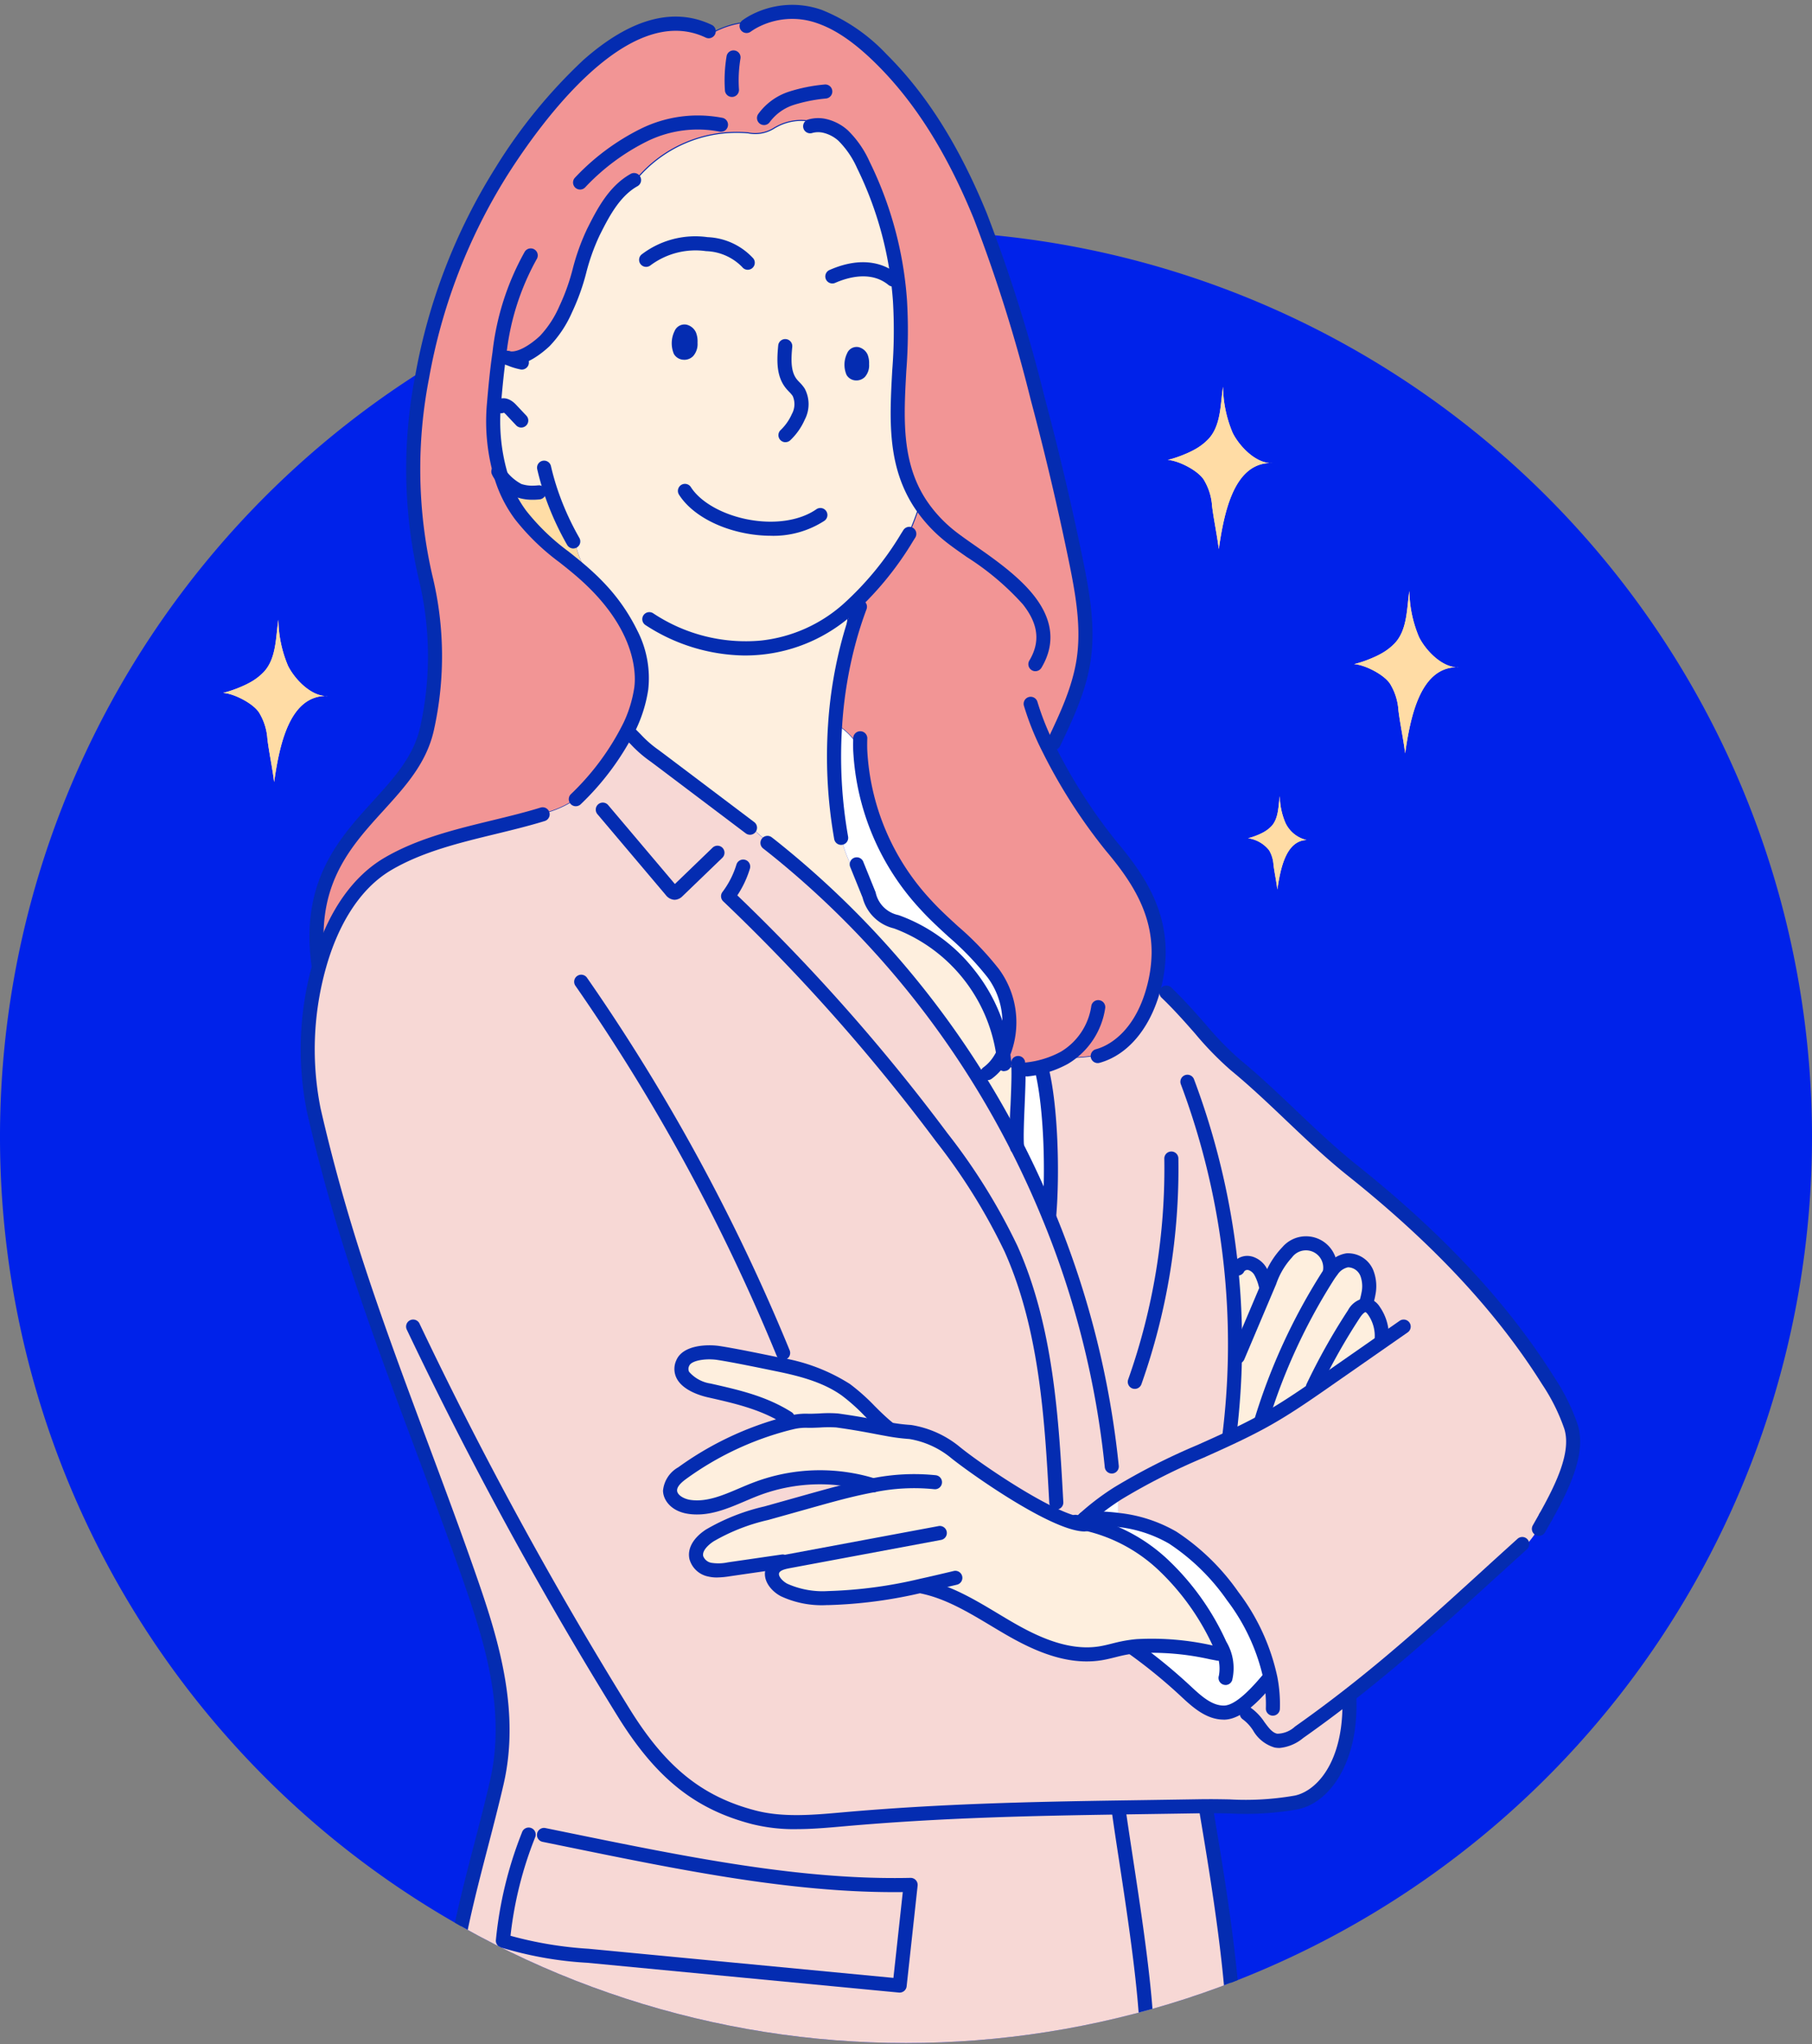 <?xml version="1.0" encoding="utf-8"?>
<svg xmlns="http://www.w3.org/2000/svg" xmlns:xlink="http://www.w3.org/1999/xlink" width="219.364" height="247.444" viewBox="0 0 219.364 247.444">
  <rect x="0" y="0" width="219.364" height="247.444" fill="#808080" stroke="none"/>
  <defs>
    <clipPath id="clip-path">
      <path id="Tracé_95108" data-name="Tracé 95108" d="M0,0V137.646a109.682,109.682,0,1,0,219.364,0V0Z" transform="translate(0 -0.004)" fill="none"/>
    </clipPath>
  </defs>
  <g id="Groupe_162484" data-name="Groupe 162484" transform="translate(0 -0.004)" opacity="0.999">
    <g id="Groupe_162459" data-name="Groupe 162459" transform="translate(0 27.964)">
      <path id="Tracé_95018" data-name="Tracé 95018" d="M219.364,342.686A109.682,109.682,0,1,1,109.682,233,109.682,109.682,0,0,1,219.364,342.686" transform="translate(0 -233.004)" fill="#0022ea"/>
    </g>
    <g id="Groupe_162461" data-name="Groupe 162461" transform="translate(0 0.004)">
      <g id="Groupe_162460" data-name="Groupe 162460" transform="translate(0 0)" clip-path="url(#clip-path)">
        <path id="Tracé_95019" data-name="Tracé 95019" d="M507.411,172.408l-.182.039a34.088,34.088,0,0,1-2.468-5.328,3.626,3.626,0,0,1-2.3-.571,5,5,0,0,1-1.79-.246,6.336,6.336,0,0,1-2.2-1.8,23.314,23.314,0,0,1-.852-8.689c.173-2.045.37-4.111.668-6.156a7.539,7.539,0,0,0,1.07.6c1.448.309,3.344-1.059,4.422-2.073a13.1,13.1,0,0,0,2.518-3.819c1.582-3.149,1.783-6.221,3.365-9.37,1.21-2.41,2.548-4.956,4.9-6.281l.13.1a15.8,15.8,0,0,1,13.433-5.853,6.957,6.957,0,0,0,2.053.009,10.619,10.619,0,0,0,2.092-.947,6.32,6.32,0,0,1,5.384.119,5.045,5.045,0,0,1,2.237,1.165,11.532,11.532,0,0,1,2.444,3.542,44.652,44.652,0,0,1,4.444,16.465c.7,8.635-2.231,17.38,2.44,24.545a35.167,35.167,0,0,1-1.571,4.081,38.624,38.624,0,0,1-7.163,8.717,13.021,13.021,0,0,1-.292,3.091l.571.162a51.928,51.928,0,0,0-1.835,10.7,57.037,57.037,0,0,0,.717,13.651,16.194,16.194,0,0,0,3.041,6.272l.061-.024c.1.242.2.484.294.726a5.789,5.789,0,0,0,1.364,2.278,6.791,6.791,0,0,0,2.209,1.083,20.182,20.182,0,0,1,12.661,15.852,6.852,6.852,0,0,1-.443.8l.039.026a5.741,5.741,0,0,0,.529.348,6.359,6.359,0,0,0,1.723.7c.061,2.49-.348,7.5-.177,9.4a110.226,110.226,0,0,0-28.906-35.76c-1.038-.977-2.358-2.042-3.378-3.013l-.084.11q-5.259-3.972-10.517-7.939a19.618,19.618,0,0,1-3.249-2.706c-.236-.573-.469-1.148-.7-1.72a16.192,16.192,0,0,0,1.344-4.431c.635-4.515-2.248-9.236-5.254-12.352-.367-.38-.731-.735-1.089-1.068l.093-.1a12.735,12.735,0,0,1-1.794-4.349m34.074-20.3c.592.015.733-.625.718-1.053a2.734,2.734,0,0,0-.106-.865.79.79,0,0,0-.5-.43c-.192-.043-.348.084-.458.3-.244.476-.5,2.023.344,2.045m-20.853-2.5c.655.017.813-.681.8-1.15a2.861,2.861,0,0,0-.119-.945.855.855,0,0,0-.551-.471c-.212-.048-.385.093-.508.331-.27.521-.553,2.211.383,2.235" transform="translate(-437.83 -106.905)" fill="#feefde"/>
        <path id="Tracé_95020" data-name="Tracé 95020" d="M404.282,139.993a6.359,6.359,0,0,1-1.723-.7c-.028-.393-.071-.787-.125-1.176a10,10,0,0,0-1.187-9.711c-2.317-3.162-5.622-5.492-8.19-8.317a29.538,29.538,0,0,1-7.934-18.733,7.793,7.793,0,0,0-2.866-3.067l-.171-.011a51.94,51.94,0,0,1,1.835-10.7l-.571-.162a13.027,13.027,0,0,0,.292-3.091,38.619,38.619,0,0,0,7.163-8.717,35.161,35.161,0,0,0,1.571-4.081c-4.671-7.165-1.738-15.91-2.44-24.545a44.651,44.651,0,0,0-4.444-16.465,11.53,11.53,0,0,0-2.445-3.542,5.043,5.043,0,0,0-2.237-1.165,6.32,6.32,0,0,0-5.384-.119,10.615,10.615,0,0,1-2.092.947,6.957,6.957,0,0,1-2.053-.009,15.8,15.8,0,0,0-13.433,5.853l-.13-.1c-2.347,1.325-3.685,3.871-4.9,6.281-1.582,3.149-1.783,6.22-3.365,9.37a13.109,13.109,0,0,1-2.518,3.819c-1.079,1.014-2.974,2.382-4.422,2.073a7.539,7.539,0,0,1-1.07-.6c-.3,2.045-.495,4.111-.668,6.156a23.309,23.309,0,0,0,.852,8.689,15.308,15.308,0,0,0,2.382,4.764c2.626,3.458,5.33,4.87,8.254,7.593.359.333.722.687,1.089,1.068,3.007,3.117,5.89,7.837,5.254,12.352a16.2,16.2,0,0,1-1.344,4.431,31.566,31.566,0,0,1-6.573,8.946l.006.009a12.214,12.214,0,0,1-4.031,1.762l.011.052c-6.141,1.893-13.12,2.708-18.731,6-3.9,2.291-6.51,6.551-8.032,11.384a13.947,13.947,0,0,1-.6-1.852c-.452-13.712,11.378-16.755,13.377-25.952a40.284,40.284,0,0,0-.2-18.3c-3.625-14.419-.517-33.785,9.171-49.057,4.416-6.964,15.214-21.726,25.12-17.012l.2.322a10.56,10.56,0,0,1,5.183-1.466,9.941,9.941,0,0,1,8.008-.644,20.771,20.771,0,0,1,7.532,5.174c10.617,10.541,15,26.477,18.886,41.021q2.581,9.661,4.6,19.463c.832,4.042,1.593,8.2.97,12.281-.538,3.523-2.081,6.8-3.607,10.007l-.45-.093c-.054.272-.1.547-.138.824a64.421,64.421,0,0,0,7.539,11.76c3.2,3.8,5.805,7.792,5.743,13a17.005,17.005,0,0,1-.523,3.929c-.893,3.553-2.939,7.035-6.231,8.278a19.047,19.047,0,0,1-4.643.415,12.228,12.228,0,0,1-4.461,1.4l-.015.147a6.956,6.956,0,0,1-1.094-.179" transform="translate(-280.986 -10.564)" fill="#f29595"/>
        <path id="Tracé_95021" data-name="Tracé 95021" d="M404.988,139.77l-.059,0a7,7,0,0,1-1.1-.181,6.412,6.412,0,0,1-1.739-.707l-.027-.016,0-.031c-.027-.372-.069-.766-.125-1.172l0-.018.007-.016a9.94,9.94,0,0,0-1.18-9.65,35.842,35.842,0,0,0-4.835-5.051c-1.138-1.043-2.315-2.122-3.35-3.261a29.711,29.711,0,0,1-7.95-18.757,7.7,7.7,0,0,0-2.824-3.024l-.218-.014,0-.06a52.011,52.011,0,0,1,1.821-10.658l-.567-.161.012-.055a12.968,12.968,0,0,0,.29-3.076v-.029l.022-.018a38.08,38.08,0,0,0,7.151-8.7,35.3,35.3,0,0,0,1.556-4.04c-3.144-4.842-2.839-10.333-2.517-16.145a61.737,61.737,0,0,0,.082-8.4A44.294,44.294,0,0,0,385,30.074a11.577,11.577,0,0,0-2.431-3.525,5,5,0,0,0-2.21-1.151l-.014,0a6.218,6.218,0,0,0-5.332-.118c-.218.1-.434.218-.644.331a4.322,4.322,0,0,1-3.229.639l-.3-.027a15.745,15.745,0,0,0-13.381,5.83l-.037.047-.145-.116c-2.392,1.369-3.747,4.066-4.836,6.236a26.084,26.084,0,0,0-1.679,4.675,26.187,26.187,0,0,1-1.687,4.7,13.13,13.13,0,0,1-2.531,3.836c-.619.582-2.77,2.45-4.476,2.088l-.012,0a7.6,7.6,0,0,1-1-.553c-.3,2.08-.492,4.14-.654,6.058a23.237,23.237,0,0,0,.849,8.666,15.226,15.226,0,0,0,2.372,4.745,27.143,27.143,0,0,0,5.246,5.059c.971.772,1.975,1.571,3,2.526.37.343.738.7,1.092,1.07,1.436,1.489,6.061,6.784,5.271,12.4a16.277,16.277,0,0,1-1.349,4.447,31.822,31.822,0,0,1-6.548,8.927l.007.009-.046.044a12.2,12.2,0,0,1-3.994,1.757l.01.048-.052.016c-1.925.594-3.973,1.091-5.953,1.572-4.385,1.065-8.919,2.167-12.765,4.425-3.557,2.088-6.324,6.013-8,11.35l-.05.159-.063-.155a14.037,14.037,0,0,1-.606-1.86l0-.012c-.266-8.082,3.659-12.4,7.455-16.576,2.624-2.887,5.1-5.613,5.923-9.39a40.285,40.285,0,0,0-.2-18.277,58.337,58.337,0,0,1-.407-24.234,69.84,69.84,0,0,1,9.586-24.87,62.619,62.619,0,0,1,10.512-12.9c5.426-4.8,10.366-6.191,14.684-4.136l.016.008.177.287a10.588,10.588,0,0,1,5.147-1.443,9.961,9.961,0,0,1,8.044-.641,21.242,21.242,0,0,1,7.555,5.188c4.762,4.728,8.68,10.952,11.98,19.029a186.063,186.063,0,0,1,6.922,22.019c1.716,6.426,3.264,12.975,4.6,19.467.862,4.187,1.585,8.278.971,12.3-.545,3.568-2.1,6.85-3.612,10.024l-.02.043-.436-.09c-.052.266-.092.51-.124.742a64.823,64.823,0,0,0,7.523,11.732c3.028,3.594,5.822,7.662,5.757,13.042a17.139,17.139,0,0,1-.525,3.943c-1.05,4.18-3.335,7.212-6.268,8.32a19.025,19.025,0,0,1-4.649.419,12.2,12.2,0,0,1-4.421,1.4Zm-2.812-.98a6.3,6.3,0,0,0,1.679.678h0a6.879,6.879,0,0,0,1.026.173l.014-.135.047-.006a12.114,12.114,0,0,0,4.439-1.4l.015-.009h.017a18.994,18.994,0,0,0,4.628-.414c2.888-1.091,5.146-4.093,6.186-8.234a17.02,17.02,0,0,0,.521-3.915c.064-5.341-2.715-9.387-5.729-12.964a64.976,64.976,0,0,1-7.547-11.772l-.008-.016,0-.018c.034-.258.08-.528.139-.827l.012-.059.463.1a36.346,36.346,0,0,0,3.582-9.948c.611-4-.11-8.085-.97-12.26-1.336-6.489-2.883-13.036-4.6-19.46a185.936,185.936,0,0,0-6.917-22c-3.294-8.062-7.2-14.273-11.954-18.989-3.534-3.509-5.978-4.626-7.51-5.16a9.837,9.837,0,0,0-7.959.64l-.013.007h-.015a10.463,10.463,0,0,0-5.153,1.457l-.051.03-.221-.357c-4.267-2.022-9.158-.634-14.537,4.125a62.512,62.512,0,0,0-10.49,12.873A69.717,69.717,0,0,0,331.7,55.749a58.213,58.213,0,0,0,.406,24.183,40.407,40.407,0,0,1,.2,18.332c-.828,3.808-3.317,6.546-5.952,9.445-3.779,4.157-7.686,8.456-7.424,16.485a13.915,13.915,0,0,0,.537,1.682c1.694-5.284,4.461-9.175,8.008-11.258,3.861-2.267,8.4-3.37,12.8-4.438,1.96-.476,3.987-.969,5.894-1.554l-.012-.056.057-.013a12.073,12.073,0,0,0,3.981-1.733l.015-.022a31.758,31.758,0,0,0,6.56-8.928,16.153,16.153,0,0,0,1.34-4.414c.783-5.564-3.811-10.823-5.238-12.3-.353-.365-.718-.723-1.087-1.065-1.023-.952-2.025-1.749-2.994-2.52a27.24,27.24,0,0,1-5.267-5.081,15.345,15.345,0,0,1-2.391-4.782A23.355,23.355,0,0,1,340.279,59c.165-1.949.36-4.044.668-6.159l.014-.094.079.054a7.472,7.472,0,0,0,1.055.593c1.308.274,3.111-.883,4.362-2.059a13.039,13.039,0,0,0,2.506-3.8,26.091,26.091,0,0,0,1.679-4.674,26.183,26.183,0,0,1,1.687-4.7c1.1-2.195,2.474-4.926,4.92-6.306l.035-.02.114.091A15.867,15.867,0,0,1,370.845,26.1l.3.027a4.209,4.209,0,0,0,3.161-.625c.211-.114.43-.231.65-.334a6.338,6.338,0,0,1,5.429.116,5.124,5.124,0,0,1,2.257,1.177,11.679,11.679,0,0,1,2.458,3.56,44.41,44.41,0,0,1,4.45,16.488,61.837,61.837,0,0,1-.082,8.42c-.322,5.8-.626,11.281,2.513,16.1l.015.024-.009.027a35.331,35.331,0,0,1-1.574,4.088,38.255,38.255,0,0,1-7.157,8.719,13.1,13.1,0,0,1-.282,3.021l.574.163-.017.058a51.848,51.848,0,0,0-1.829,10.631l.135.014a7.816,7.816,0,0,1,2.89,3.091l.007.013v.015a29.585,29.585,0,0,0,7.919,18.694c1.032,1.135,2.206,2.212,3.342,3.253a35.925,35.925,0,0,1,4.851,5.069,10.069,10.069,0,0,1,1.2,9.756c.054.391.095.771.121,1.131" transform="translate(-280.544 -10.098)" fill="#042cb1"/>
        <path id="Tracé_95022" data-name="Tracé 95022" d="M368.834,816.133c-.106.024-.212.052-.318.078A37.683,37.683,0,0,0,355.8,822.2c-.731.532-1.513,1.225-1.5,2.131.017,1.113,1.238,1.818,2.339,1.978,2.795.4,5.44-1.154,8.077-2.164A21.831,21.831,0,0,1,375.908,823a6.205,6.205,0,0,1,.462,1.225c-1.673.4-3.329.86-4.984,1.323q-2.723.765-5.447,1.528a24.148,24.148,0,0,0-6.837,2.693c-.934.612-1.872,1.6-1.623,2.684a2.12,2.12,0,0,0,1.647,1.459,6.216,6.216,0,0,0,2.3-.048q2.467-.357,4.937-.717.8-.114,1.6-.231l.035.121a1.842,1.842,0,0,0-1.249.886c-.439.936.447,1.967,1.364,2.447a11.248,11.248,0,0,0,5.332.979,55.04,55.04,0,0,0,11.369-1.517l.028.125c3.826.791,7.128,3.1,10.509,5.058s7.225,3.651,11.081,3.015c.873-.145,1.725-.406,2.591-.59a15.965,15.965,0,0,1,1.831-.275,10.773,10.773,0,0,0,.6,1.04,63.984,63.984,0,0,1,5.248,4.383c1.346,1.254,2.855,2.654,4.694,2.617,1.93-.039,4.172-2.663,5.412-4.139l.173-.035a25.349,25.349,0,0,0-4.569-9.921,26.72,26.72,0,0,0-7.258-7.083,16.684,16.684,0,0,0-6.588-2.142v-3.251a30.1,30.1,0,0,0-4.068,3.076c-.177.162-.354.326-.529.5.143.022.285.05.428.078-.011.05-.019.1-.03.145-3.657-.184-13.292-6.854-15.655-8.823a11.5,11.5,0,0,0-5.352-2.362,22.929,22.929,0,0,1-2.689-.344l.026-.141c-.609-.491-1.178-1.027-1.738-1.571a29.049,29.049,0,0,0-3.383-3.063,21.506,21.506,0,0,0-8.3-3.078c-1.859-.383-5.241-1.085-7.117-1.368-1.191-.179-3.735-.143-4.316,1.206-.854,1.978,1.738,3,3.205,3.331,3.391.769,6.553,1.478,9.523,3.357l0,0,.24.482Zm50.386,46.941c1.31,7.8,3.694,21.884,3.3,29.78v.132H325.9c1.82-5.233,2.051-10.943,3.216-16.336,1.232-5.693,2.89-11.287,4.2-16.963,1.9-8.228-.318-16.21-3.024-24.043-4.416-12.778-9.542-25.3-13.761-38.149q-3.122-9.5-5.369-19.234a37.536,37.536,0,0,1,.947-18.415c1.522-4.833,4.13-9.093,8.032-11.384,5.611-3.294,12.59-4.109,18.731-6l-.011-.052a12.215,12.215,0,0,0,4.031-1.762l-.007-.009a31.564,31.564,0,0,0,6.573-8.946c.233.573.467,1.148.7,1.72a19.629,19.629,0,0,0,3.249,2.706q5.259,3.972,10.517,7.939l.084-.11c1.02.97,2.341,2.036,3.378,3.013A110.224,110.224,0,0,1,396.3,782.72q2.1,4.121,3.858,8.408l.033-.013c.415-4.8.29-12.947-.875-17.7a6.742,6.742,0,0,1-1.744.084l.015-.147a12.226,12.226,0,0,0,4.461-1.4,19.04,19.04,0,0,0,4.643-.415c3.292-1.243,5.339-4.725,6.231-8.278a8.445,8.445,0,0,0,2.252,1.573c2.957,2.983,5.105,5.965,7.532,7.956,4.917,4.035,9.195,8.8,14.166,12.765,9.119,7.271,17.531,15.6,23.728,25.481a24.175,24.175,0,0,1,2.771,5.581c1.016,3.255-1.2,7.584-3.067,10.913a.044.044,0,0,0-.009.017c-.927,1.517-1.93,3.216-3.06,3.951l-.236-.261c-7.327,6.629-13.377,12.344-20.7,18.035v3.886l.058.009c-.731,5.267-3.478,8.339-6.229,8.927-3.7.791-7.336.417-11.11.463q-.026.256-.045.512Zm5.349-66.245-.117.344-2.129,1.264a90.421,90.421,0,0,1,.357,9.677,89.246,89.246,0,0,1-.689,9.7l.156.039c-.007.03-.015.063-.024.093,1.3-.609,2.581-1.243,3.832-1.926.24-.132.48-.266.718-.4,1.93-1.1,3.778-2.328,5.6-3.59.53-.363,1.055-.73,1.582-1.1q3.378-2.35,6.754-4.708c-.03-.341-.063-.681-.1-1.02l-.067.007a5.361,5.361,0,0,0-.929-2.626,1.512,1.512,0,0,0-.851-.683.893.893,0,0,0-.184-.02l.175-.56c.069-.253.132-.512.177-.774a4.528,4.528,0,0,0-.128-2.38,2.487,2.487,0,0,0-2.431-1.71,2.847,2.847,0,0,0-1.844,1.206l-.236-.063a2.931,2.931,0,0,0-5.194-2.12,9.684,9.684,0,0,0-2.1,3.486c-.063.147-.125.294-.186.441l-.052.119-.272-.117a6.392,6.392,0,0,0-.614-1.589,2.171,2.171,0,0,0-1.21-.992" transform="translate(-273.18 -643.888)" fill="#f7d8d5"/>
        <path id="Tracé_95023" data-name="Tracé 95023" d="M726.07,1445.151a20.2,20.2,0,0,1,9.545,4.976,30.776,30.776,0,0,1,6.9,9.635c.013.028.028.056.041.086a4.369,4.369,0,0,1-1.02.947,32.782,32.782,0,0,0-9-.763,16.024,16.024,0,0,0-1.831.275c-.867.184-1.718.445-2.591.59-3.856.635-7.7-1.057-11.082-3.015s-6.683-4.267-10.509-5.058l-.028-.125a55.043,55.043,0,0,1-11.369,1.517,11.248,11.248,0,0,1-5.332-.979c-.916-.48-1.8-1.511-1.364-2.447a1.843,1.843,0,0,1,1.249-.886l-.035-.121q-.8.117-1.6.231-2.467.36-4.937.718a6.213,6.213,0,0,1-2.3.047,2.12,2.12,0,0,1-1.647-1.459c-.248-1.087.69-2.073,1.623-2.685a24.151,24.151,0,0,1,6.837-2.693q2.723-.762,5.447-1.528c1.656-.463,3.311-.927,4.984-1.323q.943-.224,1.893-.413c.205-.041.413-.08.618-.117a20.921,20.921,0,0,0-2.974-.7,21.831,21.831,0,0,0-11.194,1.148c-2.637,1.009-5.282,2.568-8.077,2.164-1.1-.16-2.321-.865-2.339-1.978-.013-.906.769-1.6,1.5-2.131a37.686,37.686,0,0,1,12.718-5.991c.106-.026.212-.054.318-.078a7.105,7.105,0,0,1,2.062-.253c.819.045,2.812-.145,3.625-.032,2.133.294,3.661.586,4.945.83.424.08.819.156,1.2.223a22.932,22.932,0,0,0,2.689.344,11.5,11.5,0,0,1,5.352,2.363c2.363,1.969,12,8.639,15.655,8.823.011-.047.019-.1.03-.145" transform="translate(-594.857 -1260.754)" fill="#feefde"/>
        <path id="Tracé_95024" data-name="Tracé 95024" d="M1332.821,1319.919l.067-.006c.032.339.065.679.1,1.02q-3.378,2.357-6.754,4.708c-.527.368-1.053.735-1.582,1.1l-.156-.225a74.765,74.765,0,0,1,4.965-8.838c.337-.512.817-1.085,1.4-1.085a.9.9,0,0,1,.184.02,1.512,1.512,0,0,1,.851.683,5.361,5.361,0,0,1,.929,2.626" transform="translate(-1165.549 -1158.598)" fill="#feefde"/>
        <path id="Tracé_95025" data-name="Tracé 95025" d="M1285.435,1275.406c-.045.262-.108.521-.177.774l-.175.56c-.584,0-1.063.573-1.4,1.085a74.727,74.727,0,0,0-4.965,8.838l.156.225c-1.826,1.262-3.674,2.494-5.6,3.59-.238.134-.478.268-.718.4l-.076-.143a71.642,71.642,0,0,1,7.948-17.339,9.708,9.708,0,0,1,.609-.873,2.847,2.847,0,0,1,1.844-1.206,2.487,2.487,0,0,1,2.432,1.71,4.528,4.528,0,0,1,.128,2.38" transform="translate(-1119.775 -1118.747)" fill="#feefde"/>
        <path id="Tracé_95026" data-name="Tracé 95026" d="M1240.229,1278.183l-.156-.039a89.3,89.3,0,0,0,.689-9.7l.346.006q1.819-4.3,3.64-8.594l.052-.119c.061-.147.123-.294.186-.441a9.677,9.677,0,0,1,2.1-3.486,2.931,2.931,0,0,1,5.194,2.12l.235.063a9.766,9.766,0,0,0-.609.873,71.642,71.642,0,0,0-7.948,17.339l.076.143c-1.251.683-2.533,1.316-3.832,1.926.009-.03.017-.063.024-.093" transform="translate(-1091.261 -1104.219)" fill="#feefde"/>
        <path id="Tracé_95027" data-name="Tracé 95027" d="M1097.594,1531.93a16.683,16.683,0,0,1,6.588,2.142,26.72,26.72,0,0,1,7.258,7.083,25.348,25.348,0,0,1,4.569,9.921l-.173.035c-1.241,1.476-3.482,4.1-5.412,4.139-1.839.037-3.348-1.364-4.694-2.617a63.953,63.953,0,0,0-5.248-4.383,10.8,10.8,0,0,1-.6-1.04,32.776,32.776,0,0,1,9,.763,4.37,4.37,0,0,0,1.02-.947c-.013-.03-.028-.058-.041-.087a30.775,30.775,0,0,0-6.9-9.635,20.2,20.2,0,0,0-9.545-4.975c.039-.184.078-.368.115-.551a22.034,22.034,0,0,1,4.055.154" transform="translate(-962.212 -1347.931)" fill="#fff"/>
        <path id="Tracé_95028" data-name="Tracé 95028" d="M1247.188,1277.2q-1.819,4.3-3.64,8.594l-.346-.006a90.451,90.451,0,0,0-.357-9.677l2.129-1.264.117-.344a2.171,2.171,0,0,1,1.21.992,6.4,6.4,0,0,1,.614,1.589Z" transform="translate(-1093.702 -1121.556)" fill="#feefde"/>
        <path id="Tracé_95029" data-name="Tracé 95029" d="M1098.34,1506.213v3.251a22.023,22.023,0,0,0-4.055-.154.008.008,0,0,0,0-.006l-.015-.015a30.065,30.065,0,0,1,4.068-3.076" transform="translate(-962.957 -1325.465)" fill="#fff"/>
        <path id="Tracé_95030" data-name="Tracé 95030" d="M1090.4,1531.865c-.037.184-.076.368-.115.551-.143-.028-.285-.056-.428-.078.175-.169.352-.333.53-.495l.015.015a.008.008,0,0,1,0,.006" transform="translate(-959.074 -1348.02)" fill="#fff"/>
        <path id="Tracé_95031" data-name="Tracé 95031" d="M1028.68,1078.649c1.165,4.757,1.291,12.9.875,17.7l-.032.013q-1.754-4.279-3.858-8.408c-.171-1.9.238-6.914.177-9.4a6.971,6.971,0,0,0,1.094.179,6.728,6.728,0,0,0,1.744-.084" transform="translate(-902.546 -949.126)" fill="#fff"/>
        <path id="Tracé_95032" data-name="Tracé 95032" d="M1008.8,1062.919c.054.389.1.782.125,1.176a5.711,5.711,0,0,1-.53-.348l-.039-.026a6.831,6.831,0,0,0,.443-.8" transform="translate(-887.353 -935.367)" fill="#feefde"/>
        <path id="Tracé_95033" data-name="Tracé 95033" d="M845.353,750.835l-.06.024a16.192,16.192,0,0,1-3.041-6.272,57.043,57.043,0,0,1-.718-13.651l.171.011a7.794,7.794,0,0,1,2.866,3.067,29.538,29.538,0,0,0,7.934,18.733c2.568,2.825,5.873,5.155,8.19,8.317a10,10,0,0,1,1.187,9.711,20.182,20.182,0,0,0-12.661-15.852,6.792,6.792,0,0,1-2.209-1.083,5.788,5.788,0,0,1-1.364-2.278c-.1-.242-.2-.484-.294-.726" transform="translate(-740.433 -643.222)" fill="#fff"/>
        <path id="Tracé_95034" data-name="Tracé 95034" d="M883.156,1429.057l-.026.141c-.383-.067-.778-.143-1.2-.223a11.264,11.264,0,0,0-.514-1.485l0,0c.56.545,1.128,1.081,1.738,1.571" transform="translate(-775.642 -1256.185)" fill="#f9ead4"/>
        <path id="Tracé_95035" data-name="Tracé 95035" d="M700.349,1372.242l0,0c-2.97-1.878-6.132-2.587-9.523-3.357-1.468-.333-4.059-1.353-3.205-3.331.582-1.349,3.125-1.385,4.316-1.206,1.876.283,5.259.986,7.117,1.368a21.5,21.5,0,0,1,8.3,3.078,29.046,29.046,0,0,1,3.383,3.063l0,0a11.262,11.262,0,0,1,.514,1.485c-1.284-.244-2.812-.536-4.945-.83-.813-.112-2.806.078-3.625.033a7.1,7.1,0,0,0-2.062.253l-.019-.08-.24-.482" transform="translate(-604.954 -1200.559)" fill="#feefde"/>
        <path id="Tracé_95036" data-name="Tracé 95036" d="M859.028,1493.274c-.205.037-.413.076-.618.117q-.95.188-1.893.413a6.223,6.223,0,0,0-.463-1.226,20.936,20.936,0,0,1,2.974.7" transform="translate(-753.326 -1313.466)" fill="#fde3d7"/>
        <path id="Tracé_95037" data-name="Tracé 95037" d="M516.1,492.221l-.093.1c-2.924-2.723-5.628-4.135-8.254-7.593a15.308,15.308,0,0,1-2.382-4.764,6.335,6.335,0,0,0,2.2,1.8,5.006,5.006,0,0,0,1.79.246,3.627,3.627,0,0,0,2.3.571,34.069,34.069,0,0,0,2.468,5.328l.182-.039a12.728,12.728,0,0,0,1.794,4.349" transform="translate(-444.728 -422.37)" fill="#ffdda6"/>
        <path id="Tracé_95038" data-name="Tracé 95038" d="M679.059,331.565h-.047a1.414,1.414,0,0,1-1.2-.706,3.341,3.341,0,0,1,.088-2.772,1.3,1.3,0,0,1,1.45-.77,1.692,1.692,0,0,1,1.13.927,2.9,2.9,0,0,1,.2,1.2l0,.093a2.2,2.2,0,0,1-.535,1.587,1.493,1.493,0,0,1-1.087.445m.218-1.568h0Zm-.625-1.519h0Z" transform="translate(-596.232 -288.013)" fill="#042cb1"/>
        <path id="Tracé_95039" data-name="Tracé 95039" d="M853.308,354.028h-.041a1.354,1.354,0,0,1-1.151-.674,3.151,3.151,0,0,1,.07-2.608,1.246,1.246,0,0,1,1.4-.747,1.631,1.631,0,0,1,1.072.88,2.756,2.756,0,0,1,.192,1.12l0,.093a2.1,2.1,0,0,1-.51,1.512,1.445,1.445,0,0,1-1.04.425m.279-1.532h0Zm-.642-1.365h0Z" transform="translate(-749.634 -307.973)" fill="#042cb1"/>
        <path id="Tracé_95040" data-name="Tracé 95040" d="M785.28,354.569a.851.851,0,0,1-.587-1.469,6.047,6.047,0,0,0,1.365-1.951,2.435,2.435,0,0,0,.1-2.169,3.414,3.414,0,0,0-.423-.5c-.139-.145-.282-.295-.421-.469-1.156-1.45-1.084-3.341-.912-5.154a.851.851,0,0,1,1.7.161c-.139,1.466-.212,2.978.549,3.932.091.115.2.231.32.354a4.787,4.787,0,0,1,.636.772,4.024,4.024,0,0,1,.013,3.753,7.766,7.766,0,0,1-1.752,2.5.849.849,0,0,1-.587.234" transform="translate(-690.19 -301.036)" fill="#042cb1"/>
        <path id="Tracé_95041" data-name="Tracé 95041" d="M695.029,494.217a16.494,16.494,0,0,1-3.325-.349c-3.514-.724-6.436-2.465-7.816-4.656a.852.852,0,0,1,1.441-.907c1.12,1.78,3.695,3.272,6.718,3.9,3.252.67,6.414.23,8.462-1.178a.851.851,0,1,1,.965,1.4,11.355,11.355,0,0,1-6.446,1.792" transform="translate(-601.705 -429.358)" fill="#042cb1"/>
        <path id="Tracé_95042" data-name="Tracé 95042" d="M657.742,242.663a.85.85,0,0,1-.68-.338,6.393,6.393,0,0,0-4.369-1.917,9.114,9.114,0,0,0-6.719,1.715.852.852,0,0,1-1.113-1.289,10.7,10.7,0,0,1,8.011-2.12,7.938,7.938,0,0,1,5.548,2.583.851.851,0,0,1-.678,1.365" transform="translate(-567.217 -210.005)" fill="#042cb1"/>
        <path id="Tracé_95043" data-name="Tracé 95043" d="M840.777,267.481a.848.848,0,0,1-.539-.193c-2.128-1.742-4.949-.9-6.441-.245a.851.851,0,1,1-.686-1.559c4.308-1.894,6.99-.509,8.2.486a.852.852,0,0,1-.54,1.51" transform="translate(-732.689 -232.798)" fill="#042cb1"/>
        <path id="Tracé_95044" data-name="Tracé 95044" d="M500.574,472.722a5.653,5.653,0,0,1-1.894-.3,7.084,7.084,0,0,1-2.591-2.087,3.138,3.138,0,0,1-.437-.734.852.852,0,0,1,1.583-.629,1.52,1.52,0,0,0,.207.329,5.647,5.647,0,0,0,1.8,1.515,4.145,4.145,0,0,0,1.485.2c.161,0,.33-.014.55-.035a.851.851,0,1,1,.162,1.7c-.263.025-.471.038-.673.042l-.2,0" transform="translate(-436.12 -412.224)" fill="#042cb1"/>
        <path id="Tracé_95045" data-name="Tracé 95045" d="M578.956,125.313a.852.852,0,0,1-.606-1.45,27.988,27.988,0,0,1,7.958-5.912,15.624,15.624,0,0,1,9.912-1.313.852.852,0,0,1-.374,1.662,13.914,13.914,0,0,0-8.818,1.195,26.335,26.335,0,0,0-7.466,5.565.85.85,0,0,1-.606.253" transform="translate(-508.731 -102.366)" fill="#042cb1"/>
        <path id="Tracé_95046" data-name="Tracé 95046" d="M505.8,197.947a2.946,2.946,0,0,1-.617-.063c-.079-.016-.155-.038-.217-.056a.851.851,0,1,1,.475-1.635c.029.008.057.018.086.024.957.2,2.532-.786,3.672-1.858a12.46,12.46,0,0,0,2.341-3.582,25.1,25.1,0,0,0,1.625-4.537,26.8,26.8,0,0,1,1.74-4.832c1.15-2.29,2.582-5.141,5.238-6.64a.852.852,0,1,1,.837,1.483c-2.2,1.244-3.507,3.838-4.553,5.922a25.105,25.105,0,0,0-1.625,4.537,26.82,26.82,0,0,1-1.74,4.832,13.939,13.939,0,0,1-2.7,4.058c-.794.746-2.714,2.347-4.565,2.347" transform="translate(-443.828 -153.697)" fill="#042cb1"/>
        <path id="Tracé_95047" data-name="Tracé 95047" d="M501.288,318.361a.852.852,0,0,1-.6-1.458,30.969,30.969,0,0,0,6.4-8.693,15.36,15.36,0,0,0,1.276-4.2c.185-1.317.371-6.049-5.024-11.642-.342-.354-.7-.7-1.056-1.035-1-.932-1.991-1.72-2.949-2.481a27.883,27.883,0,0,1-5.4-5.221,16.131,16.131,0,0,1-2.518-5.028,24.153,24.153,0,0,1-.886-9.011c.166-1.961.362-4.071.674-6.207a32.1,32.1,0,0,1,3.876-12.11.852.852,0,1,1,1.463.871,30.486,30.486,0,0,0-3.654,11.483c-.305,2.092-.5,4.17-.662,6.105a22.432,22.432,0,0,0,.817,8.366,14.434,14.434,0,0,0,2.247,4.5,26.5,26.5,0,0,0,5.108,4.918c.983.782,2,1.59,3.048,2.567.379.352.757.722,1.121,1.1a22.9,22.9,0,0,1,4.149,5.877,12.578,12.578,0,0,1,1.336,7.186,17.062,17.062,0,0,1-1.413,4.665,32.665,32.665,0,0,1-6.75,9.2.849.849,0,0,1-.6.245" transform="translate(-431.579 -220.759)" fill="#042cb1"/>
        <path id="Tracé_95048" data-name="Tracé 95048" d="M731.868,56.466a.851.851,0,0,1-.849-.793,17.733,17.733,0,0,1,.2-4.132.851.851,0,1,1,1.68.28,16.022,16.022,0,0,0-.18,3.735.852.852,0,0,1-.791.908l-.059,0" transform="translate(-643.258 -44.73)" fill="#042cb1"/>
        <path id="Tracé_95049" data-name="Tracé 95049" d="M764.488,90.125a.852.852,0,0,1-.7-1.329,7.425,7.425,0,0,1,3.763-2.724,20.145,20.145,0,0,1,4.253-.852.851.851,0,0,1,.212,1.69,18.864,18.864,0,0,0-3.9.769,5.853,5.853,0,0,0-2.92,2.074.851.851,0,0,1-.706.374" transform="translate(-671.999 -74.987)" fill="#042cb1"/>
        <path id="Tracé_95050" data-name="Tracé 95050" d="M838.506,186.148a.852.852,0,0,1-.73-1.288c1.346-2.256,1.1-4.42-.787-6.811a32.565,32.565,0,0,0-6.78-5.721c-1.113-.778-2.164-1.512-2.938-2.169a17.808,17.808,0,0,1-3.431-3.842c-3.3-5.065-2.989-10.689-2.659-16.644a61.125,61.125,0,0,0,.084-8.3,43.5,43.5,0,0,0-4.355-16.151,10.916,10.916,0,0,0-2.25-3.29,4.194,4.194,0,0,0-1.851-.969,2.682,2.682,0,0,0-1.308.027.852.852,0,1,1-.47-1.637,4.37,4.37,0,0,1,2.135-.056,5.926,5.926,0,0,1,2.625,1.361,12.352,12.352,0,0,1,2.64,3.8,45.2,45.2,0,0,1,4.532,16.779,62.466,62.466,0,0,1-.081,8.528c-.315,5.668-.612,11.023,2.385,15.62a16.121,16.121,0,0,0,3.106,3.473c.714.605,1.733,1.318,2.812,2.072,2.346,1.64,5.267,3.681,7.143,6.063,2.313,2.936,2.62,5.876.912,8.737a.851.851,0,0,1-.732.415" transform="translate(-713.161 -104.893)" fill="#042cb1"/>
        <path id="Tracé_95051" data-name="Tracé 95051" d="M501.653,405.313a.849.849,0,0,1-.62-.268l-1.264-1.342a1.312,1.312,0,0,0-.22-.191.852.852,0,0,1-.912-1.415c.641-.569,1.595-.392,2.374.44l1.262,1.34a.852.852,0,0,1-.62,1.435" transform="translate(-438.548 -353.554)" fill="#042cb1"/>
        <path id="Tracé_95052" data-name="Tracé 95052" d="M660.515,546.8a22.387,22.387,0,0,1-12.006-3.667.852.852,0,1,1,.913-1.438,20.23,20.23,0,0,0,13,3.3,17.88,17.88,0,0,0,10.018-4.438,37.323,37.323,0,0,0,7-8.527l.082-.129c.065-.1.13-.206.195-.309a.852.852,0,0,1,1.445.9c-.067.107-.134.214-.2.32l-.082.13a38.942,38.942,0,0,1-7.329,8.909,19.53,19.53,0,0,1-10.947,4.838,19.924,19.924,0,0,1-2.087.109" transform="translate(-570.338 -467.446)" fill="#042cb1"/>
        <path id="Tracé_95053" data-name="Tracé 95053" d="M546.223,475.5a.851.851,0,0,1-.74-.429,34.956,34.956,0,0,1-2.53-5.461,31.85,31.85,0,0,1-1.086-3.673.852.852,0,1,1,1.66-.381,30.092,30.092,0,0,0,1.028,3.476,33.26,33.26,0,0,0,2.407,5.195.852.852,0,0,1-.738,1.274" transform="translate(-476.823 -409.105)" fill="#042cb1"/>
        <path id="Tracé_95054" data-name="Tracé 95054" d="M836.009,634.664a.852.852,0,0,1-.834-.684c-.007-.035-.014-.071-.018-.107a57.644,57.644,0,0,1-.725-13.835,52.775,52.775,0,0,1,1.866-10.879c.353-1.239.754-2.459,1.191-3.625a.852.852,0,0,1,1.595.6c-.421,1.123-.807,2.3-1.148,3.495a51.085,51.085,0,0,0-1.8,10.527,55.951,55.951,0,0,0,.707,13.447c0,.013,0,.026.006.039v0a.852.852,0,0,1-.836,1.019m.837-1v0" transform="translate(-734.181 -532.383)" fill="#042cb1"/>
        <path id="Tracé_95055" data-name="Tracé 95055" d="M784.1,95.089a.852.852,0,0,1-.768-1.217c1.48-3.115,3.01-6.335,3.535-9.77.591-3.875-.118-7.878-.963-11.981-1.333-6.474-2.876-13.006-4.588-19.415A185.368,185.368,0,0,0,774.431,30.8c-3.253-7.962-7.106-14.087-11.779-18.727-3.42-3.4-5.755-4.466-7.213-4.975a9.035,9.035,0,0,0-7.31.582,7.069,7.069,0,0,0-.722.456.851.851,0,0,1-.99-1.385,8.655,8.655,0,0,1,.886-.56,10.756,10.756,0,0,1,8.7-.7,21.982,21.982,0,0,1,7.852,5.374c4.839,4.8,8.815,11.114,12.155,19.292a186.719,186.719,0,0,1,6.953,22.114c1.72,6.441,3.272,13.005,4.611,19.512.877,4.26,1.611,8.427.978,12.581-.563,3.683-2.147,7.019-3.68,10.244a.852.852,0,0,1-.77.486" transform="translate(-656.531 -4.297)" fill="#042cb1"/>
        <path id="Tracé_95056" data-name="Tracé 95056" d="M1041.639,747.272a.852.852,0,0,1-.226-1.673c.172-.047.35-.106.545-.179,1.253-.473,4.319-2.17,5.705-7.689a16.213,16.213,0,0,0,.5-3.731c.061-5.084-2.628-8.986-5.543-12.445a65.836,65.836,0,0,1-7.651-11.931,33.927,33.927,0,0,1-2.263-5.611.851.851,0,1,1,1.638-.464,32.275,32.275,0,0,0,2.151,5.321,63.966,63.966,0,0,0,7.427,11.589c3.126,3.711,6.011,7.923,5.943,13.561a17.951,17.951,0,0,1-.549,4.127c-1.114,4.434-3.577,7.666-6.756,8.867-.245.092-.471.166-.693.227a.85.85,0,0,1-.227.031" transform="translate(-908.749 -618.577)" fill="#042cb1"/>
        <path id="Tracé_95057" data-name="Tracé 95057" d="M876.9,779.531a.852.852,0,0,1-.5-1.541,4.911,4.911,0,0,0,1.243-1.328,6.029,6.029,0,0,0,.389-.7,9.117,9.117,0,0,0-1.1-8.844,35.236,35.236,0,0,0-4.732-4.936c-1.151-1.055-2.342-2.146-3.4-3.312a30.507,30.507,0,0,1-8.156-19.284c-.013-.5-.011-1.014.007-1.522a.852.852,0,0,1,1.7.06c-.017.472-.019.949-.006,1.417a28.785,28.785,0,0,0,7.713,18.182c1.008,1.109,2.117,2.126,3.292,3.2a36.524,36.524,0,0,1,4.955,5.184,10.887,10.887,0,0,1,1.271,10.575,7.712,7.712,0,0,1-.5.905,6.6,6.6,0,0,1-1.673,1.782.847.847,0,0,1-.5.162" transform="translate(-757.355 -648.769)" fill="#042cb1"/>
        <path id="Tracé_95058" data-name="Tracé 95058" d="M1030.443,1018.209a.852.852,0,0,1-.116-1.7,11.351,11.351,0,0,0,4.153-1.3,7.75,7.75,0,0,0,3.681-5.565.851.851,0,0,1,1.666.355,9.454,9.454,0,0,1-4.5,6.686,13,13,0,0,1-4.769,1.51.856.856,0,0,1-.118.008" transform="translate(-906.04 -887.897)" fill="#042cb1"/>
        <path id="Tracé_95059" data-name="Tracé 95059" d="M313.307,132.4a.852.852,0,0,1-.843-.736,27.4,27.4,0,0,1-.243-2.8c-.277-8.4,3.94-13.042,7.66-17.135,2.551-2.806,4.96-5.456,5.736-9.026a39.492,39.492,0,0,0-.193-17.916,59.13,59.13,0,0,1-.419-24.566,70.64,70.64,0,0,1,9.7-25.154A63.407,63.407,0,0,1,345.358,22c5.685-5.03,10.917-6.462,15.549-4.258a.851.851,0,1,1-.732,1.538c-9.322-4.436-19.914,10.2-24.035,16.7a68.923,68.923,0,0,0-9.458,24.543,57.423,57.423,0,0,0,.394,23.851,41.2,41.2,0,0,1,.205,18.693c-.873,4.015-3.431,6.83-6.139,9.809-3.674,4.042-7.472,8.221-7.218,15.933a25.679,25.679,0,0,0,.228,2.627.852.852,0,0,1-.845.967" transform="translate(-274.742 -14.73)" fill="#042cb1"/>
        <path id="Tracé_95060" data-name="Tracé 95060" d="M319.469,966.97a.852.852,0,0,1-.8-1.14c.048-.135.1-.269.143-.4a55.72,55.72,0,0,0,2.138-10.083c.3-2.028.612-4.125,1.051-6.155.682-3.15,1.5-6.312,2.3-9.371.647-2.489,1.316-5.062,1.9-7.6,1.9-8.238-.438-16.163-3-23.574-1.937-5.6-4.047-11.258-6.088-16.725-2.609-6.99-5.307-14.218-7.678-21.436-2.122-6.46-3.936-12.957-5.39-19.31a38.268,38.268,0,0,1,.965-18.861c1.749-5.556,4.658-9.658,8.413-11.862,3.962-2.326,8.562-3.443,13.012-4.524,1.967-.478,4-.972,5.9-1.557a.851.851,0,1,1,.5,1.627c-1.948.6-4.008,1.1-6,1.585-4.329,1.052-8.806,2.139-12.551,4.338-4.276,2.511-6.521,7.316-7.651,10.905a36.468,36.468,0,0,0-.929,17.97c1.442,6.3,3.242,12.747,5.348,19.158,2.36,7.186,5.052,14.4,7.655,21.372,2.044,5.477,4.159,11.14,6.1,16.764,2.525,7.31,5.052,15.836,3.049,24.513-.592,2.565-1.264,5.15-1.914,7.649-.791,3.042-1.609,6.187-2.283,9.3-.427,1.976-.734,4.045-1.031,6.046a56.977,56.977,0,0,1-2.213,10.39c-.048.139-.1.281-.15.423a.852.852,0,0,1-.8.564" transform="translate(-266.891 -716.606)" fill="#042cb1"/>
        <path id="Tracé_95061" data-name="Tracé 95061" d="M645.206,747.4a.848.848,0,0,1-.494-.158l-.054-.04,0,0-.014-.01-5.327-4.021-5.19-3.918c-.414-.313-.737-.553-1-.748a15.009,15.009,0,0,1-2.339-2.037l-.439-.442-.092-.093a.852.852,0,0,1,1.211-1.2l.092.094.434.437a13.416,13.416,0,0,0,2.15,1.873c.266.2.592.44,1.01.756l5.189,3.917,5.321,4.017.042.032,0,0a.852.852,0,0,1-.5,1.542m-.537-.191h0Z" transform="translate(-554.411 -646.346)" fill="#042cb1"/>
        <path id="Tracé_95062" data-name="Tracé 95062" d="M610.6,821.433a1.437,1.437,0,0,1-1.084-.589l-4.131-4.887-4.136-4.892a.851.851,0,1,1,1.3-1.1l4.136,4.892,3.942,4.663,4.563-4.4a.851.851,0,1,1,1.182,1.226l-4.811,4.636a1.4,1.4,0,0,1-.89.444l-.072,0" transform="translate(-528.924 -712.503)" fill="#042cb1"/>
        <path id="Tracé_95063" data-name="Tracé 95063" d="M767.986,945.744a.852.852,0,0,1-.849-.8c-.537-9.789-1.145-20.883-5.408-30.41a71.887,71.887,0,0,0-8.287-13.324,231.415,231.415,0,0,0-25.777-29.084.852.852,0,0,1-.092-1.129,10.657,10.657,0,0,0,1.694-3.325.851.851,0,0,1,1.629.5,12.351,12.351,0,0,1-1.524,3.234,233.123,233.123,0,0,1,25.435,28.791,73.4,73.4,0,0,1,8.477,13.646c4.392,9.815,5.009,21.076,5.554,31.013a.851.851,0,0,1-.8.9h-.047" transform="translate(-640.111 -763.014)" fill="#042cb1"/>
        <path id="Tracé_95064" data-name="Tracé 95064" d="M809.557,920.318a.852.852,0,0,1-.846-.767,107.442,107.442,0,0,0-7.557-30.051c-1.157-2.823-2.445-5.63-3.829-8.344a109.84,109.84,0,0,0-28.682-35.483c-.509-.411-.924-.74-1.307-1.037a.852.852,0,0,1,1.044-1.346c.392.3.815.639,1.331,1.057a111.551,111.551,0,0,1,29.13,36.036c1.4,2.756,2.713,5.606,3.887,8.472a109.141,109.141,0,0,1,7.676,30.528.852.852,0,0,1-.762.932c-.029,0-.058,0-.086,0" transform="translate(-674.964 -741.936)" fill="#042cb1"/>
        <path id="Tracé_95065" data-name="Tracé 95065" d="M875.919,890.806a.852.852,0,0,1-.849-.8l-.006-.1c-.025-.352-.065-.729-.119-1.117a19.373,19.373,0,0,0-12.114-15.17l-.288-.105a5.149,5.149,0,0,1-3.779-3.735c-.048-.12-.1-.239-.145-.358l-.15-.37q-.6-1.482-1.2-2.967a.851.851,0,1,1,1.578-.641q.6,1.486,1.2,2.971l.148.365c.049.121.1.241.147.362a3.557,3.557,0,0,0,2.781,2.771l.3.109a20.413,20.413,0,0,1,8.835,6.485,20.742,20.742,0,0,1,4.373,10.048c.059.425.1.84.131,1.232l.007.1a.852.852,0,0,1-.794.9l-.056,0" transform="translate(-754.34 -761.128)" fill="#042cb1"/>
        <path id="Tracé_95066" data-name="Tracé 95066" d="M1019.422,1077.18a.852.852,0,0,1-.844-.749c0-.023,0-.046-.006-.07,0,0,0-.006,0-.009a50.516,50.516,0,0,1,.068-5.166c.065-1.577.132-3.208.106-4.294-.008-.276-.021-.5-.038-.683a.851.851,0,1,1,1.7-.157c.02.217.035.477.044.794.028,1.147-.041,2.806-.107,4.411-.08,1.934-.162,3.934-.074,4.934,0,.018,0,.036,0,.054a.852.852,0,0,1-.745.928.832.832,0,0,1-.1.006m-.848-.8h0m0,0h0m1.695-.156h0m0,0h0" transform="translate(-896.3 -937.444)" fill="#042cb1"/>
        <path id="Tracé_95067" data-name="Tracé 95067" d="M1045.38,1090.293c-.025,0-.049,0-.074,0a.851.851,0,0,1-.775-.922c.437-5.06.238-12.955-.851-17.417-.015-.053-.028-.106-.041-.158l-.009-.035a.852.852,0,1,1,1.652-.413l.009.038c.01.042.021.085.033.128l.006.025c1.134,4.63,1.346,12.778.9,17.98a.852.852,0,0,1-.847.778" transform="translate(-918.37 -942.214)" fill="#042cb1"/>
        <path id="Tracé_95068" data-name="Tracé 95068" d="M1138.547,1190.36a.852.852,0,0,1-.8-1.135,76.477,76.477,0,0,0,4.376-26.738.852.852,0,0,1,.838-.865h.013a.852.852,0,0,1,.851.839,78.174,78.174,0,0,1-4.473,27.331.852.852,0,0,1-.8.568" transform="translate(-1001.169 -1022.225)" fill="#042cb1"/>
        <path id="Tracé_95069" data-name="Tracé 95069" d="M1083.362,1356.661a.849.849,0,0,1-.6-1.447c.019-.019.039-.038.059-.056.192-.184.383-.361.53-.5a30.764,30.764,0,0,1,4.185-3.165,77.472,77.472,0,0,1,10.036-5.1c1.192-.534,2.424-1.086,3.62-1.649,1.441-.676,2.679-1.3,3.786-1.9.235-.129.473-.262.708-.394,1.992-1.131,3.917-2.429,5.538-3.549.44-.3.874-.6,1.31-.908l.27-.188q3.379-2.351,6.754-4.707,1.246-.866,2.492-1.736a.852.852,0,0,1,.975,1.4q-1.246.869-2.493,1.736-3.377,2.356-6.754,4.707l-.269.188c-.439.306-.877.611-1.318.914-1.649,1.14-3.613,2.463-5.666,3.628q-.364.205-.728.406c-1.14.622-2.408,1.26-3.88,1.95-1.21.569-2.449,1.124-3.647,1.661a76.246,76.246,0,0,0-9.817,4.977,29.114,29.114,0,0,0-3.953,2.988c-.141.129-.328.3-.511.478l-.03.028a.858.858,0,0,1-.591.235m.568-.215-.008.006.008-.006m0,0h0" transform="translate(-952.607 -1171.466)" fill="#042cb1"/>
        <path id="Tracé_95070" data-name="Tracé 95070" d="M1196.724,1128.863a.874.874,0,0,1-.108-.007.852.852,0,0,1-.738-.952,88.744,88.744,0,0,0,.683-9.606,89.543,89.543,0,0,0-5.695-32.956.851.851,0,1,1,1.594-.6,91.095,91.095,0,0,1,5.108,43.375.852.852,0,0,1-.844.745" transform="translate(-1047.911 -954.086)" fill="#042cb1"/>
        <path id="Tracé_95071" data-name="Tracé 95071" d="M604.536,1029.936a.851.851,0,0,1-.788-.529,234.184,234.184,0,0,0-24.357-44.779.851.851,0,1,1,1.4-.972,235.866,235.866,0,0,1,24.534,45.1.852.852,0,0,1-.787,1.175" transform="translate(-509.729 -865.294)" fill="#042cb1"/>
        <path id="Tracé_95072" data-name="Tracé 95072" d="M1245.838,1271.3a.852.852,0,0,1-.818-.617,5.709,5.709,0,0,0-.523-1.381,1.336,1.336,0,0,0-.705-.613l-.037-.009-.018,0a.471.471,0,0,0-.485.165.851.851,0,1,1-1.556-.691,2.147,2.147,0,0,1,2.381-1.142c.048.009.1.021.145.033l.022.006a2.991,2.991,0,0,1,1.707,1.368,7.161,7.161,0,0,1,.706,1.8.852.852,0,0,1-.819,1.087" transform="translate(-1092.625 -1114.928)" fill="#042cb1"/>
        <path id="Tracé_95073" data-name="Tracé 95073" d="M1242.454,1263.091a.852.852,0,0,1-.784-1.184q.9-2.136,1.809-4.27.916-2.161,1.831-4.323l.007-.015.045-.1c.06-.145.121-.289.183-.434a10.408,10.408,0,0,1,2.314-3.789,3.774,3.774,0,0,1,6.622,2.722.852.852,0,1,1-1.7.05,2.094,2.094,0,0,0-3.766-1.519,9.108,9.108,0,0,0-1.9,3.192l0,.011c-.06.141-.12.281-.178.422l-.01.023-.047.107q-.915,2.162-1.83,4.322-.9,2.134-1.808,4.269a.852.852,0,0,1-.784.52" transform="translate(-1092.607 -1098.006)" fill="#042cb1"/>
        <path id="Tracé_95074" data-name="Tracé 95074" d="M1266.229,1285.35a.852.852,0,0,1-.815-1.1,72.4,72.4,0,0,1,8.042-17.545,10.325,10.325,0,0,1,.664-.95,3.6,3.6,0,0,1,2.415-1.521,3.3,3.3,0,0,1,3.324,2.261,5.3,5.3,0,0,1,.167,2.824c-.044.255-.108.534-.194.849a.852.852,0,1,1-1.643-.449c.072-.263.124-.49.16-.695a3.67,3.67,0,0,0-.087-1.938,1.656,1.656,0,0,0-1.539-1.16,2.035,2.035,0,0,0-1.272.89,8.763,8.763,0,0,0-.556.8,70.7,70.7,0,0,0-7.853,17.132.852.852,0,0,1-.814.6" transform="translate(-1113.529 -1112.51)" fill="#042cb1"/>
        <path id="Tracé_95075" data-name="Tracé 95075" d="M1318.246,1321.12a.852.852,0,0,1-.768-1.218,75.869,75.869,0,0,1,5.021-8.939,2.8,2.8,0,0,1,2.113-1.47,1.78,1.78,0,0,1,.355.037,2.315,2.315,0,0,1,1.377,1.028,6.146,6.146,0,0,1,1.071,4.084.851.851,0,1,1-1.7-.162,4.431,4.431,0,0,0,.007-.745,4.479,4.479,0,0,0-.779-2.2c-.213-.3-.318-.334-.33-.336h-.007s-.24.019-.689.7a74.116,74.116,0,0,0-4.907,8.736.852.852,0,0,1-.77.486" transform="translate(-1159.304 -1152.353)" fill="#042cb1"/>
        <path id="Tracé_95076" data-name="Tracé 95076" d="M1546.25,1526.423a.852.852,0,0,1-.741-1.269q.211-.374.438-.774c.122-.215.247-.434.373-.658a.852.852,0,0,1,1.483.837l-.375.661c-.15.264-.3.521-.435.768a.851.851,0,0,1-.743.434" transform="translate(-1359.948 -1340.491)" fill="#042cb1"/>
        <path id="Tracé_95077" data-name="Tracé 95077" d="M1216.363,1059.416a.852.852,0,0,1-.742-1.268c2.065-3.69,3.858-7.485,3-10.243a23.384,23.384,0,0,0-2.679-5.381c-5.489-8.751-13.188-17.016-23.538-25.268-2.624-2.092-5.083-4.431-7.462-6.693-2.156-2.05-4.386-4.171-6.713-6.08a39.182,39.182,0,0,1-4.309-4.431c-1.026-1.166-2.086-2.372-3.288-3.584-.249-.251-.509-.507-.772-.759a.851.851,0,1,1,1.179-1.229c.273.262.543.527.8.789,1.238,1.248,2.315,2.474,3.357,3.658a38.069,38.069,0,0,0,4.111,4.239c2.375,1.949,4.628,4.091,6.806,6.162,2.352,2.237,4.785,4.55,7.35,6.6,10.5,8.374,18.327,16.779,23.918,25.694a24.9,24.9,0,0,1,2.862,5.78c1.053,3.373-.885,7.56-3.137,11.582a.851.851,0,0,1-.744.436" transform="translate(-1029.242 -874.932)" fill="#042cb1"/>
        <path id="Tracé_95078" data-name="Tracé 95078" d="M1096.9,1548.716a.852.852,0,0,1-.806-1.127,4.822,4.822,0,0,0-.638-3.394l-.013-.028-.006-.013-.026-.053a29.876,29.876,0,0,0-6.7-9.362,19.245,19.245,0,0,0-9.137-4.771c-.138-.027-.267-.053-.391-.071l-.022,0c-.183-.032-.367-.061-.549-.085a.851.851,0,0,1,.223-1.688c.2.027.409.058.613.095.157.024.308.054.454.083a20.944,20.944,0,0,1,9.953,5.181,31.574,31.574,0,0,1,7.093,9.9l.012.024q.018.036.035.075a6.241,6.241,0,0,1,.706,4.662.852.852,0,0,1-.806.577" transform="translate(-948.533 -1344.737)" fill="#042cb1"/>
        <path id="Tracé_95079" data-name="Tracé 95079" d="M1146.968,1664.4c-2.147,0-3.84-1.576-5.2-2.846a63.442,63.442,0,0,0-5.178-4.325c-.411-.308-.812-.6-1.2-.873a.851.851,0,0,1,.985-1.389c.4.28.81.583,1.231.9a65,65,0,0,1,5.316,4.441c1.263,1.176,2.567,2.39,4.044,2.39h.054c1.58-.032,3.821-2.7,4.777-3.836a.852.852,0,0,1,1.3,1.1c-1.291,1.536-3.694,4.4-6.047,4.442h-.088" transform="translate(-998.825 -1456.226)" fill="#042cb1"/>
        <path id="Tracé_95080" data-name="Tracé 95080" d="M1110.9,1549.386h-.03a.851.851,0,0,1-.822-.88,15.782,15.782,0,0,0-.283-3.51,24.285,24.285,0,0,0-4.423-9.582,25.89,25.89,0,0,0-7.022-6.861,15.836,15.836,0,0,0-6.243-2.018,21.259,21.259,0,0,0-3.9-.148.852.852,0,1,1-.086-1.7,22.986,22.986,0,0,1,4.2.16,17.63,17.63,0,0,1,6.932,2.266,27.572,27.572,0,0,1,7.494,7.3,25.959,25.959,0,0,1,4.716,10.261,17.473,17.473,0,0,1,.313,3.888.851.851,0,0,1-.85.822" transform="translate(-956.8 -1341.69)" fill="#042cb1"/>
        <path id="Tracé_95081" data-name="Tracé 95081" d="M1255.347,1575.934a2.9,2.9,0,0,1-.565-.056,4.437,4.437,0,0,1-2.6-2.072,5.085,5.085,0,0,0-1.227-1.327.852.852,0,0,1,.9-1.446,6.483,6.483,0,0,1,1.7,1.762c.514.695.957,1.3,1.558,1.414a3.2,3.2,0,0,0,2.146-.863c2-1.409,3.9-2.82,5.823-4.314,6.023-4.681,11.077-9.283,16.929-14.612,1.2-1.1,2.447-2.228,3.722-3.382.1-.094.21-.191.318-.288l.166-.15a.852.852,0,0,1,1.144,1.262l-.169.152c-.1.094-.208.188-.311.282-1.278,1.156-2.521,2.288-3.723,3.382-5.878,5.353-10.955,9.976-17.031,14.7-1.942,1.51-3.868,2.937-5.887,4.361a5.213,5.213,0,0,1-2.893,1.2" transform="translate(-1100.486 -1364.33)" fill="#042cb1"/>
        <path id="Tracé_95082" data-name="Tracé 95082" d="M779.1,1548.972a11.714,11.714,0,0,1-5.5-1.077c-1.327-.695-2.388-2.179-1.74-3.562a2.609,2.609,0,0,1,1.784-1.343c.273-.077.539-.131.74-.17l18.3-3.417a.851.851,0,1,1,.312,1.674l-18.3,3.417c-.164.031-.383.075-.587.133-.39.112-.63.257-.711.43-.175.373.378,1.01.988,1.33a10.491,10.491,0,0,0,4.931.882,54.462,54.462,0,0,0,11.192-1.5c1.379-.3,2.794-.639,4.043-.935a.852.852,0,0,1,.393,1.657c-1.255.3-2.678.635-4.071.941a56.031,56.031,0,0,1-11.545,1.537H779.1" transform="translate(-679.065 -1354.658)" fill="#042cb1"/>
        <path id="Tracé_95083" data-name="Tracé 95083" d="M944.153,1603.373c-3.657,0-7.115-1.7-9.822-3.266-.608-.352-1.221-.72-1.814-1.076-2.673-1.6-5.438-3.264-8.441-3.885a.851.851,0,1,1,.345-1.668c3.286.679,6.177,2.414,8.972,4.092.587.353,1.194.717,1.791,1.062,2.908,1.683,6.732,3.535,10.516,2.912.489-.081.974-.2,1.488-.33.346-.086.7-.176,1.065-.252a16.974,16.974,0,0,1,1.93-.289,33.621,33.621,0,0,1,9.236.774l.393.074.41.077a.851.851,0,0,1-.311,1.674l-.417-.078-.388-.073a32.168,32.168,0,0,0-8.767-.752,15.213,15.213,0,0,0-1.736.26c-.33.07-.658.152-1,.238-.524.131-1.065.266-1.623.358a11.2,11.2,0,0,1-1.826.147" transform="translate(-812.588 -1402.243)" fill="#042cb1"/>
        <path id="Tracé_95084" data-name="Tracé 95084" d="M698.457,1499.54a4.669,4.669,0,0,1-1.059-.113,2.951,2.951,0,0,1-2.284-2.1c-.289-1.261.436-2.569,1.987-3.585a25.1,25.1,0,0,1,7.073-2.8q2.684-.751,5.368-1.506l.23-.064c1.587-.443,3.228-.9,4.867-1.289.653-.155,1.3-.3,1.924-.42.209-.042.422-.082.633-.12a25.628,25.628,0,0,1,7.74-.381.851.851,0,1,1-.205,1.69,23.987,23.987,0,0,0-7.231.366c-.2.036-.406.074-.605.114-.6.12-1.231.256-1.864.406-1.606.38-3.231.833-4.8,1.272l-.227.064q-2.685.754-5.37,1.506a23.45,23.45,0,0,0-6.6,2.586c-.7.459-1.4,1.168-1.26,1.782a1.3,1.3,0,0,0,1.01.819,5.545,5.545,0,0,0,1.988-.061q2.469-.357,4.937-.718.758-.108,1.511-.219l.084-.012a.852.852,0,0,1,.246,1.685l-.084.012q-.757.111-1.514.219-2.463.359-4.935.717a10.645,10.645,0,0,1-1.56.147" transform="translate(-611.644 -1308.573)" fill="#042cb1"/>
        <path id="Tracé_95085" data-name="Tracé 95085" d="M719.985,1439.909c-.066,0-.147,0-.238-.006-4.2-.219-14.3-7.478-16.151-9.019a10.732,10.732,0,0,0-4.891-2.169,23.726,23.726,0,0,1-2.754-.353c-.326-.057-.664-.121-1.021-.189l-.229-.043c-1.3-.247-2.773-.528-4.864-.816a15.763,15.763,0,0,0-1.976.011c-.612.025-1.19.049-1.58.028a6.406,6.406,0,0,0-1.814.23l-.014,0c-.063.014-.127.03-.19.046l-.112.028a37.072,37.072,0,0,0-12.419,5.853c-.5.361-1.157.9-1.149,1.43.009.565.842,1.036,1.61,1.147,1.965.283,3.9-.54,5.94-1.412.558-.238,1.136-.484,1.71-.7a22.588,22.588,0,0,1,11.633-1.193,21.885,21.885,0,0,1,3.077.719.884.884,0,0,1,.15.057.852.852,0,0,1-.622,1.58l-.02-.006h0a20.15,20.15,0,0,0-2.853-.667,20.881,20.881,0,0,0-10.756,1.1c-.544.208-1.107.448-1.651.68-2.171.926-4.416,1.883-6.853,1.531-2.083-.3-3.051-1.667-3.068-2.807a3.641,3.641,0,0,1,1.85-2.833,38.8,38.8,0,0,1,13.006-6.127l.111-.028c.075-.019.15-.038.225-.055a7.959,7.959,0,0,1,2.3-.274c.306.017.869-.006,1.414-.029a15.46,15.46,0,0,1,2.279,0c2.133.294,3.694.591,4.949.829l.227.043c.349.066.68.129,1,.185a22.04,22.04,0,0,0,2.595.332l.05,0a12.3,12.3,0,0,1,5.793,2.554c2.5,2.083,11.855,8.461,15.153,8.626h.014c.045,0,.089,0,.131,0a.851.851,0,1,1,0,1.7" transform="translate(-588.614 -1254.511)" fill="#042cb1"/>
        <path id="Tracé_95086" data-name="Tracé 95086" d="M706.227,1368.036a.848.848,0,0,1-.533-.188c-.653-.526-1.25-1.091-1.8-1.625-.173-.17-.342-.338-.512-.506a22.831,22.831,0,0,0-2.771-2.473c-2.363-1.683-5.354-2.4-7.973-2.937l-.307-.063c-1.874-.386-5.011-1.032-6.766-1.3-1.376-.208-3.126.049-3.407.7a.8.8,0,0,0-.019.741,4.293,4.293,0,0,0,2.631,1.422l.07.016c3.418.776,6.647,1.508,9.72,3.452a.852.852,0,0,1-.91,1.439c-2.825-1.787-5.915-2.488-9.186-3.23l-.07-.016c-.883-.2-3.018-.827-3.772-2.312a2.5,2.5,0,0,1-.026-2.187c.8-1.855,3.768-1.93,5.225-1.71,1.8.271,4.964.923,6.855,1.313l.307.063a22.356,22.356,0,0,1,8.618,3.219,24.474,24.474,0,0,1,2.983,2.651q.251.249.5.5c.515.5,1.077,1.034,1.675,1.516a.851.851,0,0,1-.534,1.515" transform="translate(-598.713 -1194.313)" fill="#042cb1"/>
        <path id="Tracé_95087" data-name="Tracé 95087" d="M456.837,1392.65a21.262,21.262,0,0,1-5.369-.612c-6.928-1.8-11.644-5.584-16.277-13.063a483.855,483.855,0,0,1-25.537-46.829.852.852,0,0,1,1.538-.731,482.08,482.08,0,0,0,25.446,46.664c4.378,7.068,8.8,10.634,15.257,12.311,3.319.862,6.91.543,10.384.235l.138-.012c11.765-1.042,22.7-1.277,33.806-1.443l4.1-.061q2.8-.041,5.661-.086c.089,0,.184,0,.278,0,1-.012,2.017.006,3,.023a34.418,34.418,0,0,0,7.935-.467c2.1-.45,4.823-2.87,5.564-8.211a20.529,20.529,0,0,0,.161-3.635.851.851,0,1,1,1.7-.07,22.217,22.217,0,0,1-.176,3.938c-.709,5.115-3.416,8.9-6.895,9.643a36.218,36.218,0,0,1-8.321.5c-.967-.017-1.966-.035-2.956-.023-.09,0-.172,0-.254,0-1.918.031-3.8.059-5.671.086l-4.095.061c-11.069.165-21.974.4-33.682,1.436l-.138.012c-1.844.164-3.72.33-5.593.33" transform="translate(-360.422 -1171.214)" fill="#042cb1"/>
        <path id="Tracé_95088" data-name="Tracé 95088" d="M1214.038,1850.914h-.043a.852.852,0,0,1-.808-.893c.385-7.727-1.981-21.805-3.251-29.369l-.038-.227a.852.852,0,0,1,1.68-.282l.038.227c1.371,8.162,3.667,21.824,3.273,29.736a.851.851,0,0,1-.85.809" transform="translate(-1064.696 -1601.097)" fill="#042cb1"/>
        <path id="Tracé_95089" data-name="Tracé 95089" d="M1126.26,1853.3h-.01a.852.852,0,0,1-.842-.861c.068-5.921-1.464-15.953-2.582-23.278-.3-1.934-.574-3.762-.792-5.3a.851.851,0,0,1,1.686-.239c.217,1.532.5,3.355.79,5.284,1.19,7.794,2.671,17.494,2.6,23.554a.852.852,0,0,1-.851.842" transform="translate(-987.38 -1604.137)" fill="#042cb1"/>
        <path id="Tracé_95090" data-name="Tracé 95090" d="M549.131,1863.834c-.027,0-.054,0-.082,0l-37.727-3.605a44.365,44.365,0,0,1-10.51-1.872.851.851,0,0,1-.566-.9,47.666,47.666,0,0,1,3.155-13.005.851.851,0,1,1,1.6.576,45.567,45.567,0,0,0-2.987,11.932,46.25,46.25,0,0,0,9.466,1.572l36.891,3.525,1.133-10.388q-.519.006-1.039.006c-12.792,0-26.014-2.7-39.973-5.559l-2.617-.534a.852.852,0,0,1,.34-1.669l2.618.535c14.595,2.985,28.381,5.8,41.6,5.5a.851.851,0,0,1,.866.944l-1.329,12.184a.851.851,0,0,1-.846.759" transform="translate(-440.211 -1622.617)" fill="#042cb1"/>
        <path id="Tracé_95091" data-name="Tracé 95091" d="M508.161,356.411a.857.857,0,0,1-.166-.016,8.311,8.311,0,0,1-1.835-.595.851.851,0,1,1,.708-1.549,6.6,6.6,0,0,0,1.458.473.852.852,0,0,1-.164,1.687" transform="translate(-444.981 -311.673)" fill="#042cb1"/>
        <path id="Tracé_95092" data-name="Tracé 95092" d="M1185.954,395.761c.814,1.6,2.654,3.5,4.457,3.628-4.4.155-5.534,6.191-6.151,10.422-.179-1.543-.636-3.714-.815-5.257a6.939,6.939,0,0,0-.9-2.972c-.6-1.2-3.119-2.493-4.46-2.565a14.472,14.472,0,0,0,2.195-.75,10.887,10.887,0,0,0,1.075-.521,6.806,6.806,0,0,0,1.677-1.288c1.512-1.643,1.422-4.219,1.741-6.3a14.79,14.79,0,0,0,1.18,5.606" transform="translate(-1036.713 -343.336)" fill="#ffdca5"/>
        <path id="Tracé_95093" data-name="Tracé 95093" d="M1190.335,464.375c-4.4.155-5.534,6.191-6.151,10.422-.179-1.543-.636-3.714-.815-5.257a6.937,6.937,0,0,0-.9-2.972c-.6-1.2-3.118-2.492-4.46-2.565H1178" transform="translate(-1036.637 -408.323)" fill="#ffdca5"/>
        <path id="Tracé_95094" data-name="Tracé 95094" d="M1280.79,467.061a2.739,2.739,0,0,0,.375,0c-.127-.005-.253-.005-.375,0" transform="translate(-1127.092 -411.008)" fill="#ffdca5"/>
        <path id="Tracé_95095" data-name="Tracé 95095" d="M1178.086,399.017a14.469,14.469,0,0,0,2.195-.75,10.841,10.841,0,0,0,1.075-.521,6.8,6.8,0,0,0,1.677-1.288c1.512-1.643,1.422-4.219,1.741-6.3a14.793,14.793,0,0,0,1.18,5.606c.814,1.6,2.654,3.5,4.457,3.628" transform="translate(-1036.713 -343.336)" fill="#ffdca5"/>
        <path id="Tracé_95096" data-name="Tracé 95096" d="M232.954,630.761c.814,1.6,2.654,3.5,4.457,3.628-4.4.155-5.534,6.191-6.151,10.422-.179-1.543-.637-3.714-.815-5.257a6.941,6.941,0,0,0-.9-2.972c-.6-1.2-3.119-2.493-4.46-2.565a14.471,14.471,0,0,0,2.195-.75,10.885,10.885,0,0,0,1.075-.521,6.806,6.806,0,0,0,1.677-1.288c1.512-1.643,1.423-4.219,1.741-6.3a14.789,14.789,0,0,0,1.18,5.606" transform="translate(-198.075 -550.136)" fill="#ffdca5"/>
        <path id="Tracé_95097" data-name="Tracé 95097" d="M237.335,699.375c-4.4.155-5.534,6.191-6.151,10.422-.179-1.543-.636-3.714-.815-5.257a6.938,6.938,0,0,0-.9-2.972c-.6-1.2-3.118-2.492-4.46-2.565H225" transform="translate(-198 -615.123)" fill="#ffdca5"/>
        <path id="Tracé_95098" data-name="Tracé 95098" d="M327.79,702.061a2.738,2.738,0,0,0,.375,0c-.127-.005-.253-.005-.375,0" transform="translate(-288.454 -617.808)" fill="#ffdca5"/>
        <path id="Tracé_95099" data-name="Tracé 95099" d="M225.086,634.017a14.467,14.467,0,0,0,2.195-.75,10.828,10.828,0,0,0,1.075-.521,6.8,6.8,0,0,0,1.677-1.288c1.512-1.643,1.423-4.219,1.741-6.3a14.79,14.79,0,0,0,1.18,5.606c.814,1.6,2.654,3.5,4.457,3.628" transform="translate(-198.075 -550.136)" fill="#ffdca5"/>
        <path id="Tracé_95100" data-name="Tracé 95100" d="M1373.954,601.761c.814,1.6,2.654,3.5,4.457,3.628-4.4.155-5.534,6.191-6.151,10.422-.179-1.543-.636-3.714-.815-5.257a6.938,6.938,0,0,0-.9-2.972c-.6-1.2-3.119-2.493-4.46-2.565a14.476,14.476,0,0,0,2.195-.75,10.872,10.872,0,0,0,1.075-.521,6.8,6.8,0,0,0,1.677-1.288c1.512-1.643,1.423-4.219,1.741-6.3a14.79,14.79,0,0,0,1.18,5.606" transform="translate(-1202.153 -524.616)" fill="#ffdca5"/>
        <path id="Tracé_95101" data-name="Tracé 95101" d="M1378.335,670.376c-4.4.155-5.534,6.191-6.151,10.422-.179-1.543-.636-3.714-.815-5.257a6.939,6.939,0,0,0-.9-2.972c-.6-1.2-3.119-2.492-4.46-2.565H1366" transform="translate(-1202.077 -589.603)" fill="#ffdca5"/>
        <path id="Tracé_95102" data-name="Tracé 95102" d="M1468.79,673.061a2.738,2.738,0,0,0,.375,0c-.127-.005-.253-.005-.375,0" transform="translate(-1292.532 -592.288)" fill="#ffdca5"/>
        <path id="Tracé_95103" data-name="Tracé 95103" d="M1366.086,605.017a14.472,14.472,0,0,0,2.195-.75,10.819,10.819,0,0,0,1.075-.521,6.792,6.792,0,0,0,1.677-1.288c1.512-1.643,1.423-4.219,1.741-6.3a14.793,14.793,0,0,0,1.18,5.606c.814,1.6,2.654,3.5,4.457,3.628" transform="translate(-1202.153 -524.616)" fill="#ffdca5"/>
        <path id="Tracé_95104" data-name="Tracé 95104" d="M1263.574,806.379a3.763,3.763,0,0,0,2.563,2.086c-2.532.089-3.183,3.561-3.538,5.994-.1-.887-.366-2.136-.469-3.023a3.99,3.99,0,0,0-.516-1.709,3.927,3.927,0,0,0-2.565-1.475,8.306,8.306,0,0,0,1.262-.431,6.258,6.258,0,0,0,.618-.3,3.915,3.915,0,0,0,.965-.741c.87-.945.818-2.427,1-3.625a8.51,8.51,0,0,0,.679,3.224" transform="translate(-1107.96 -706.775)" fill="#ffdca5"/>
        <path id="Tracé_95105" data-name="Tracé 95105" d="M1266.094,845.842c-2.532.089-3.183,3.56-3.538,5.994-.1-.887-.366-2.136-.469-3.023a3.989,3.989,0,0,0-.516-1.71,3.927,3.927,0,0,0-2.565-1.475H1259" transform="translate(-1107.917 -744.151)" fill="#ffdca5"/>
        <path id="Tracé_95106" data-name="Tracé 95106" d="M1318.118,847.385a1.589,1.589,0,0,0,.216,0c-.073,0-.145,0-.216,0" transform="translate(-1159.941 -745.695)" fill="#ffdca5"/>
        <path id="Tracé_95107" data-name="Tracé 95107" d="M1259.049,808.252a8.319,8.319,0,0,0,1.262-.431,6.259,6.259,0,0,0,.618-.3,3.915,3.915,0,0,0,.965-.741c.87-.945.818-2.427,1-3.625a8.51,8.51,0,0,0,.679,3.224,3.763,3.763,0,0,0,2.563,2.086" transform="translate(-1107.96 -706.775)" fill="#ffdca5"/>
      </g>
    </g>
  </g>
</svg>


